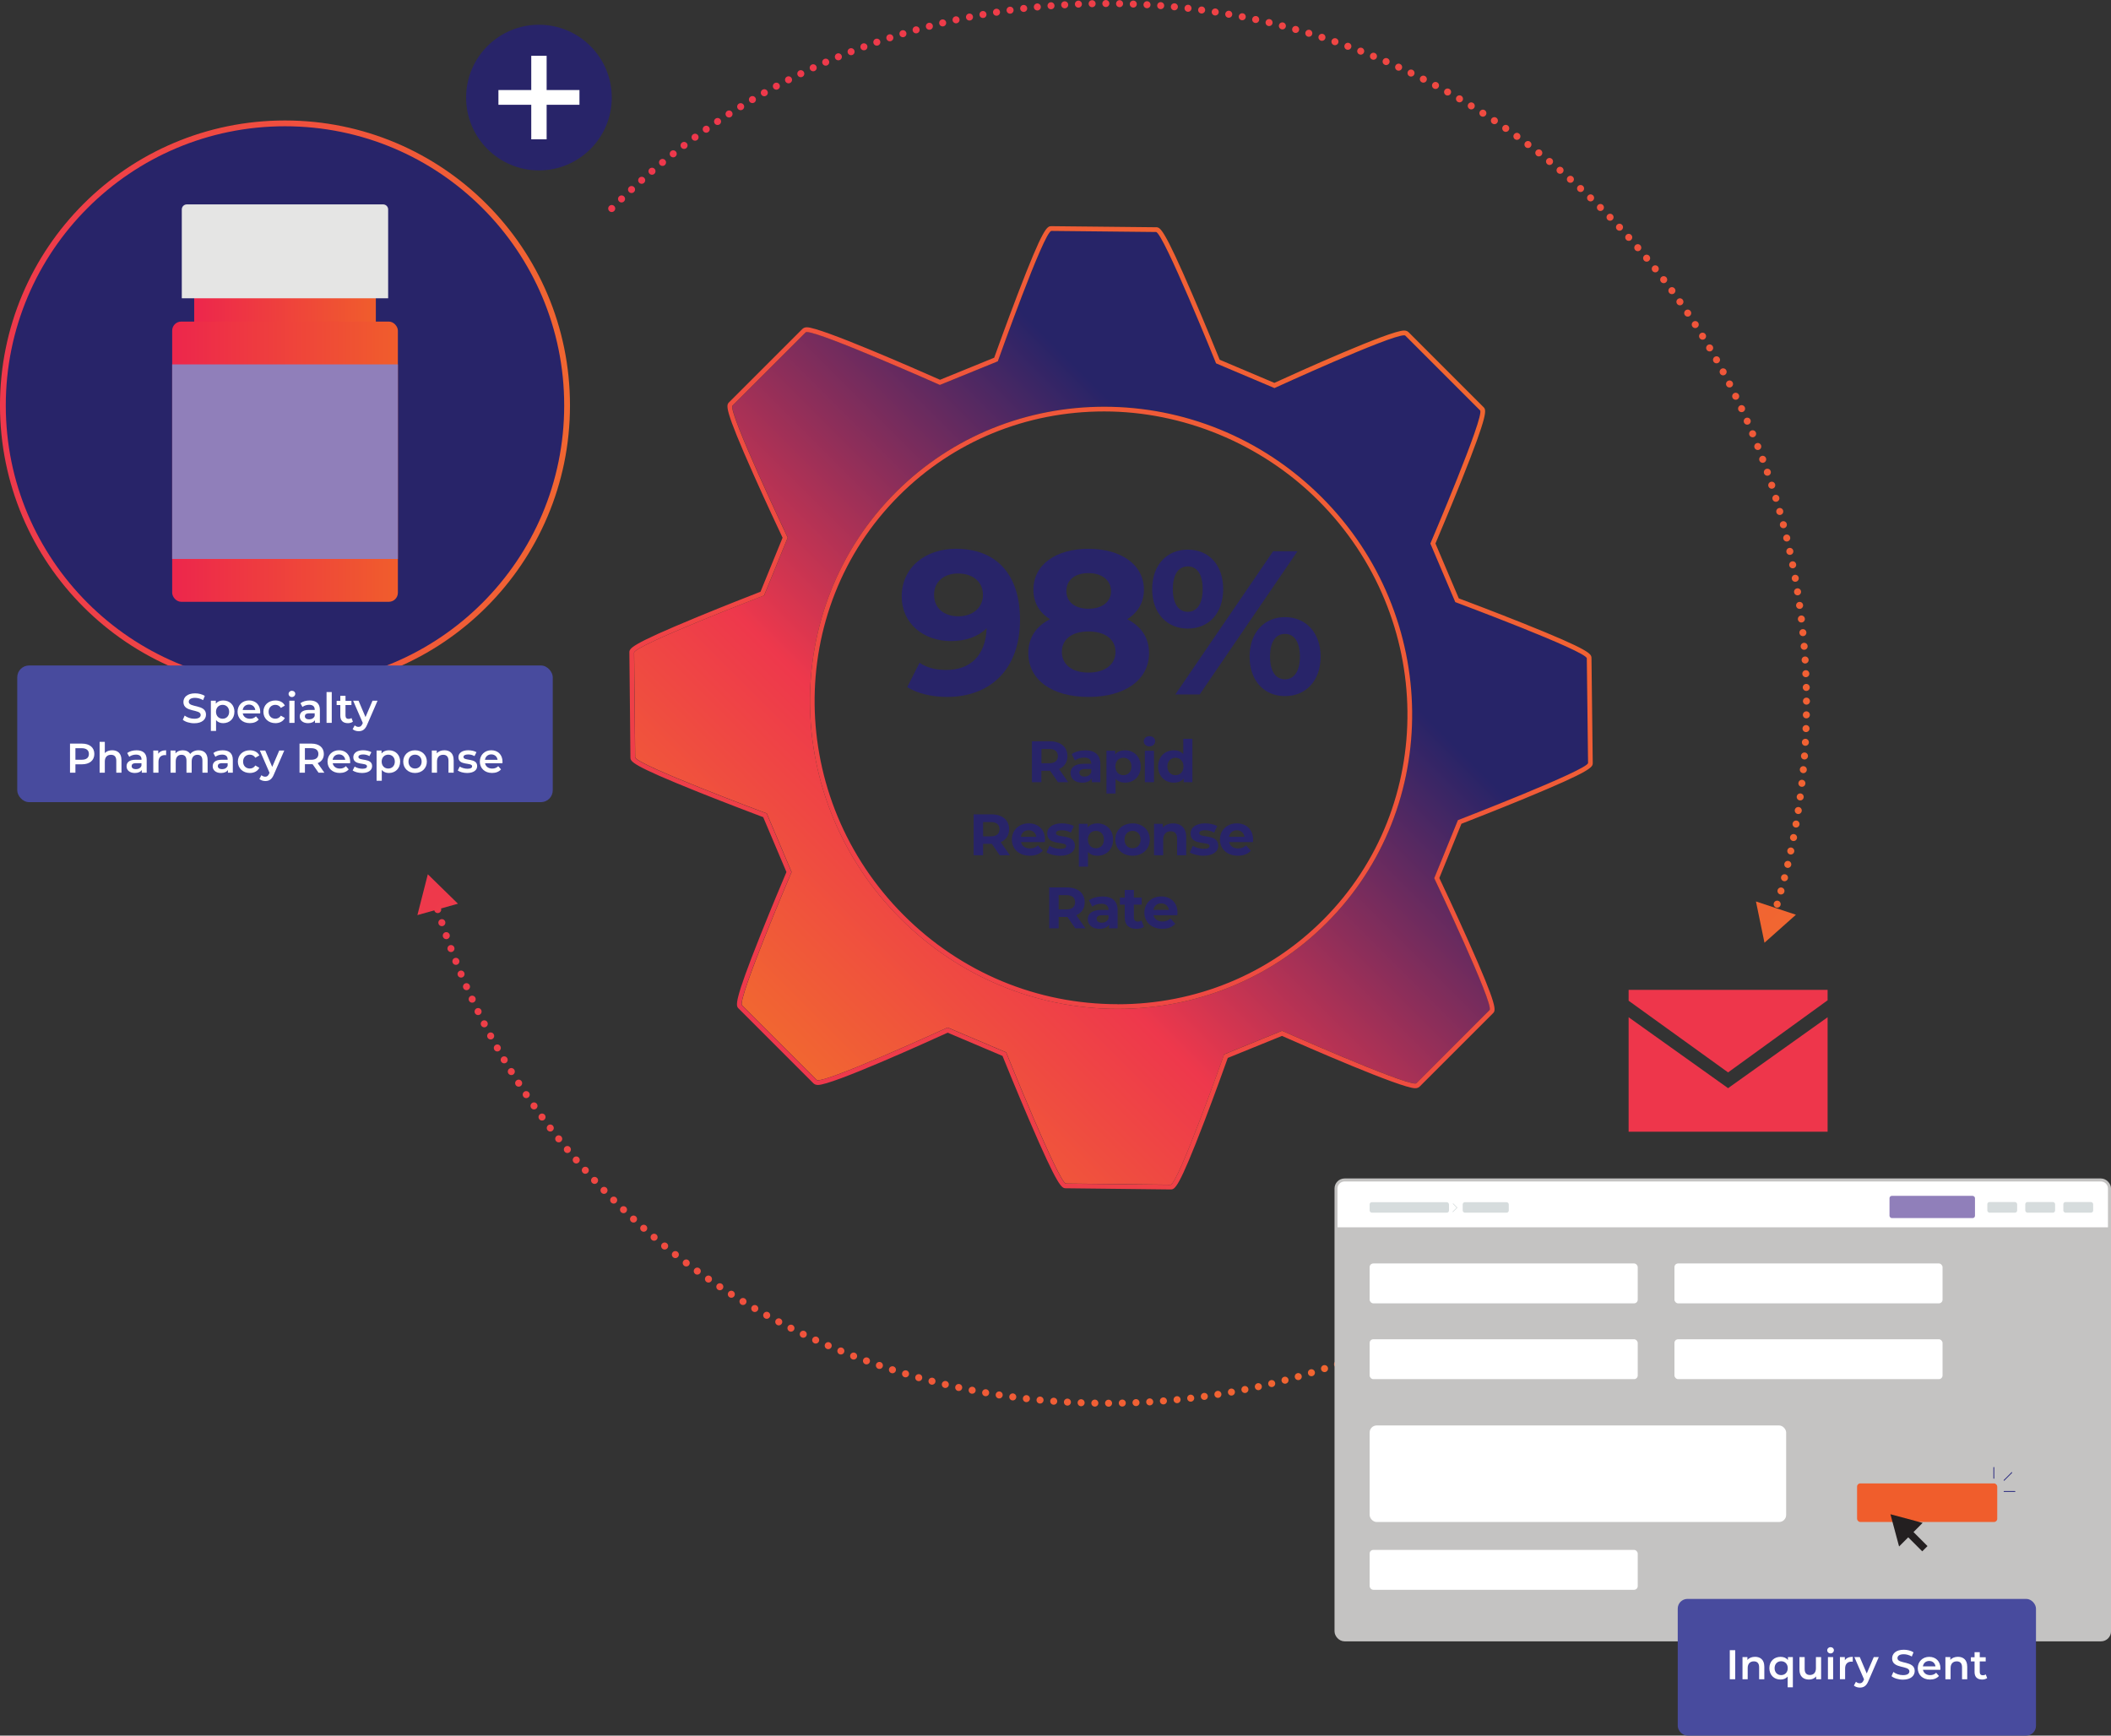<?xml version="1.0" encoding="UTF-8"?><svg id="Layer_2" xmlns="http://www.w3.org/2000/svg" xmlns:xlink="http://www.w3.org/1999/xlink" viewBox="0 0 702.89 577.92"><rect x="0" y="0" width="702.89" height="577.92" fill="#333333" stroke="none"/><defs><linearGradient id="linear-gradient" x1="285.25" y1="592.88" x2="601.06" y2="277.07" gradientTransform="translate(0 579.09) scale(1 -1)" gradientUnits="userSpaceOnUse"><stop offset="0" stop-color="#ee384c"/><stop offset="1" stop-color="#f16631"/></linearGradient><linearGradient id="linear-gradient-2" x1="277.47" y1="585.12" x2="593.28" y2="269.31" xlink:href="#linear-gradient"/><linearGradient id="linear-gradient-3" x1="164.91" y1="312.08" x2="399.58" y2="77.42" xlink:href="#linear-gradient"/><linearGradient id="linear-gradient-4" x1="137.42" y1="284.6" x2="372.08" y2="49.93" xlink:href="#linear-gradient"/><linearGradient id="linear-gradient-5" x1="442.57" y1="78.73" x2="461.75" y2="78.73" gradientTransform="translate(0 579.09) scale(1 -1)" gradientUnits="userSpaceOnUse"><stop offset="0" stop-color="#ed264c"/><stop offset="1" stop-color="#f05d2c"/></linearGradient><linearGradient id="linear-gradient-6" x1="0" y1="444.09" x2="189.79" y2="444.09" xlink:href="#linear-gradient"/><linearGradient id="linear-gradient-7" x1="64.66" y1="460.58" x2="125.14" y2="460.58" xlink:href="#linear-gradient-5"/><linearGradient id="linear-gradient-8" x1="57.33" y1="425.36" x2="132.48" y2="425.36" xlink:href="#linear-gradient-5"/><linearGradient id="linear-gradient-9" x1="491.31" y1="-764.24" x2="805.14" y2="-764.24" gradientTransform="translate(-628.81 153.64) rotate(-45) scale(1 -1)" gradientUnits="userSpaceOnUse"><stop offset="0" stop-color="#f16631"/><stop offset=".29" stop-color="#ee384c"/><stop offset=".73" stop-color="#272468"/></linearGradient><linearGradient id="linear-gradient-10" x1="257.87" y1="231.35" x2="482.01" y2="455.49" xlink:href="#linear-gradient"/></defs><g id="uuid-e8cf49f5-fd50-4bd8-b770-277b00cc8996"><path d="M203.68,69.43c91.01-91.01,238.55-91.01,329.56,0,63.57,63.57,82.73,154.72,57.5,234.92" style="fill:none; stroke:url(#linear-gradient); stroke-dasharray:0 4.57; stroke-linecap:round; stroke-miterlimit:10; stroke-width:2.34px;"/><polygon points="584.67 300.17 587.51 313.91 597.98 304.59 584.67 300.17" style="fill:url(#linear-gradient-2);"/><path d="M445.35,454.26c-81.79,28.51-176.3,10.09-241.65-55.27-28.36-28.36-47.88-62.21-58.57-98.13" style="fill:none; stroke:url(#linear-gradient-3); stroke-dasharray:0 4.57; stroke-linecap:round; stroke-miterlimit:10; stroke-width:2.34px;"/><polygon points="152.48 300.92 142.45 291.12 138.98 304.71 152.48 300.92" style="fill:url(#linear-gradient-4);"/><rect x="445.35" y="393.41" width="256.55" height="152.13" rx="2.35" ry="2.35" style="fill:#c4c3c2; stroke:#c4c3c2; stroke-miterlimit:10; stroke-width:2px;"/><path d="M447.69,393.41h251.84c1.3,0,2.35,1.05,2.35,2.35v12.91h-256.55v-12.91c0-1.3,1.05-2.35,2.35-2.35h.01Z" style="fill:#fff;"/><rect x="629.14" y="398.2" width="28.46" height="7.4" rx=".77" ry=".77" style="fill:#907fba;"/><rect x="661.71" y="400.25" width="9.93" height="3.55" rx=".73" ry=".73" style="fill:#d6dcdd;"/><rect x="674.35" y="400.25" width="9.93" height="3.55" rx=".73" ry=".73" style="fill:#d6dcdd;"/><rect x="687.02" y="400.25" width="9.93" height="3.55" rx=".73" ry=".73" style="fill:#d6dcdd;"/><rect x="456.04" y="400.31" width="26.42" height="3.49" rx=".72" ry=".72" style="fill:#d6dcdd;"/><rect x="487.03" y="400.31" width="15.34" height="3.49" rx=".72" ry=".72" style="fill:#d6dcdd;"/><polyline points="483.84 400.82 485.14 402.12 483.77 403.5" style="fill:none; stroke:#d6dcdd; stroke-linecap:round; stroke-miterlimit:10; stroke-width:.22px;"/><rect x="618.34" y="493.95" width="46.67" height="12.84" rx="1.05" ry="1.05" style="fill:url(#linear-gradient-5);"/><polygon points="629.45 504.22 640.17 507.09 637.13 510.15 641.79 514.82 640.04 516.57 635.38 511.9 632.33 514.95 629.45 504.22" style="fill:#231f20;"/><line x1="663.88" y1="492.25" x2="663.88" y2="488.63" style="fill:none; stroke:#2e2e81; stroke-linecap:round; stroke-miterlimit:10; stroke-width:.29px;"/><line x1="667.29" y1="492.91" x2="669.85" y2="490.35" style="fill:none; stroke:#2e2e81; stroke-linecap:round; stroke-miterlimit:10; stroke-width:.29px;"/><line x1="667.29" y1="496.63" x2="670.9" y2="496.63" style="fill:none; stroke:#2e2e81; stroke-linecap:round; stroke-miterlimit:10; stroke-width:.29px;"/><rect x="456.04" y="420.71" width="89.27" height="13.28" rx="1.22" ry="1.22" style="fill:#fff;"/><rect x="456.04" y="445.95" width="89.27" height="13.28" rx="1.22" ry="1.22" style="fill:#fff;"/><rect x="456.04" y="516.09" width="89.27" height="13.28" rx="1.22" ry="1.22" style="fill:#fff;"/><rect x="557.53" y="420.71" width="89.27" height="13.28" rx="1.22" ry="1.22" style="fill:#fff;"/><rect x="557.53" y="445.95" width="89.27" height="13.28" rx="1.22" ry="1.22" style="fill:#fff;"/><rect x="456.04" y="474.65" width="138.69" height="32.15" rx="2.36" ry="2.36" style="fill:#fff;"/><circle cx="94.89" cy="135.01" r="93.93" style="fill:#282469; stroke:url(#linear-gradient-6); stroke-miterlimit:10; stroke-width:1.93px;"/><rect x="64.66" y="97.72" width="60.48" height="41.6" style="fill:url(#linear-gradient-7);"/><rect x="57.33" y="107.08" width="75.15" height="93.31" rx="3.01" ry="3.01" style="fill:url(#linear-gradient-8);"/><rect x="57.33" y="121.34" width="75.15" height="64.78" style="fill:#907fba;"/><path d="M62.21,68.06h65.36c.92,0,1.67.75,1.67,1.67v29.6H60.53v-29.6c0-.92.75-1.67,1.67-1.67h.01Z" style="fill:#e5e5e4;"/><rect x="558.63" y="532.41" width="119.28" height="45.51" rx="3.23" ry="3.23" style="fill:#484b9e;"/><path d="M575.96,549.48h1.8v9.68h-1.8v-9.68Z" style="fill:#fff;"/><path d="M587.46,554.93v4.23h-1.73v-4.01c0-1.31-.65-1.95-1.75-1.95-1.23,0-2.06.75-2.06,2.23v3.73h-1.73v-7.38h1.64v.95c.57-.68,1.47-1.04,2.54-1.04,1.77,0,3.08,1.01,3.08,3.23h0Z" style="fill:#fff;"/><path d="M596.96,551.78v10.06h-1.73v-3.58c-.59.68-1.42,1-2.36,1-2.16,0-3.73-1.49-3.73-3.79s1.58-3.77,3.73-3.77c1.01,0,1.87.35,2.45,1.05v-.97h1.64,0ZM595.26,555.47c0-1.41-.94-2.31-2.2-2.31s-2.18.9-2.18,2.31.94,2.31,2.18,2.31,2.2-.9,2.2-2.31Z" style="fill:#fff;"/><path d="M606.37,551.78v7.38h-1.65v-.94c-.55.68-1.42,1.04-2.38,1.04-1.89,0-3.18-1.04-3.18-3.26v-4.22h1.73v3.98c0,1.34.64,1.98,1.73,1.98,1.2,0,2.02-.75,2.02-2.23v-3.73h1.73Z" style="fill:#fff;"/><path d="M608.4,549.52c0-.58.47-1.04,1.11-1.04s1.11.43,1.11,1c0,.61-.46,1.08-1.11,1.08s-1.11-.46-1.11-1.04h0ZM608.64,551.78h1.73v7.38h-1.73v-7.38Z" style="fill:#fff;"/><path d="M616.9,551.69v1.64c-.15-.03-.28-.04-.4-.04-1.31,0-2.14.77-2.14,2.28v3.58h-1.73v-7.38h1.64v1.08c.5-.77,1.4-1.16,2.63-1.16h0Z" style="fill:#fff;"/><path d="M625.57,551.78l-3.46,7.98c-.68,1.67-1.62,2.18-2.85,2.18-.73,0-1.51-.25-1.98-.68l.69-1.27c.33.32.8.51,1.27.51.61,0,.97-.29,1.3-1.02l.12-.29-3.22-7.41h1.8l2.32,5.46,2.34-5.46h1.67Z" style="fill:#fff;"/><path d="M629.81,558.13l.62-1.4c.77.62,2,1.06,3.19,1.06,1.51,0,2.14-.54,2.14-1.26,0-2.09-5.75-.72-5.75-4.31,0-1.56,1.24-2.89,3.9-2.89,1.16,0,2.38.3,3.22.86l-.57,1.4c-.87-.51-1.83-.76-2.67-.76-1.49,0-2.1.58-2.1,1.31,0,2.06,5.74.72,5.74,4.27,0,1.55-1.26,2.88-3.91,2.88-1.51,0-3.01-.47-3.82-1.16h0Z" style="fill:#fff;"/><path d="M646.07,556.02h-5.79c.21,1.08,1.11,1.77,2.39,1.77.83,0,1.48-.26,2-.8l.93,1.07c-.66.79-1.7,1.2-2.97,1.2-2.47,0-4.08-1.59-4.08-3.79s1.62-3.77,3.82-3.77,3.73,1.51,3.73,3.82c0,.14-.01.35-.03.51h0ZM640.26,554.87h4.19c-.14-1.06-.95-1.8-2.09-1.8s-1.94.72-2.1,1.8Z" style="fill:#fff;"/><path d="M655.02,554.93v4.23h-1.73v-4.01c0-1.31-.65-1.95-1.75-1.95-1.23,0-2.06.75-2.06,2.23v3.73h-1.73v-7.38h1.64v.95c.57-.68,1.47-1.04,2.54-1.04,1.77,0,3.08,1.01,3.08,3.23h0Z" style="fill:#fff;"/><path d="M661.66,558.76c-.42.33-1.04.5-1.66.5-1.62,0-2.54-.86-2.54-2.49v-3.55h-1.22v-1.38h1.22v-1.69h1.73v1.69h1.98v1.38h-1.98v3.51c0,.72.36,1.11,1.02,1.11.36,0,.71-.1.97-.3l.48,1.23h0Z" style="fill:#fff;"/><rect x="5.74" y="221.59" width="178.31" height="45.51" rx="3.95" ry="3.95" style="fill:#484b9e;"/><path d="M60.87,239.67l.62-1.4c.77.62,2,1.06,3.19,1.06,1.51,0,2.14-.54,2.14-1.26,0-2.09-5.75-.72-5.75-4.31,0-1.56,1.24-2.89,3.9-2.89,1.16,0,2.38.3,3.22.86l-.57,1.4c-.87-.51-1.83-.76-2.67-.76-1.49,0-2.1.58-2.1,1.31,0,2.06,5.74.72,5.74,4.27,0,1.55-1.26,2.88-3.91,2.88-1.51,0-3.01-.47-3.82-1.16h0Z" style="fill:#fff;"/><path d="M78.05,237.01c0,2.29-1.59,3.79-3.75,3.79-.94,0-1.77-.32-2.36-1v3.58h-1.73v-10.06h1.65v.97c.58-.71,1.44-1.05,2.45-1.05,2.16,0,3.75,1.49,3.75,3.77h0ZM76.3,237.01c0-1.41-.94-2.31-2.18-2.31s-2.2.9-2.2,2.31.95,2.31,2.2,2.31,2.18-.9,2.18-2.31Z" style="fill:#fff;"/><path d="M86.62,237.56h-5.79c.21,1.08,1.11,1.77,2.39,1.77.83,0,1.48-.26,2-.8l.93,1.06c-.66.79-1.7,1.2-2.97,1.2-2.47,0-4.08-1.59-4.08-3.79s1.62-3.77,3.82-3.77,3.73,1.51,3.73,3.82c0,.14,0,.35-.03.51h0ZM80.81,236.41h4.19c-.14-1.06-.95-1.8-2.09-1.8s-1.94.72-2.1,1.8Z" style="fill:#fff;"/><path d="M87.7,237.01c0-2.21,1.66-3.77,4-3.77,1.44,0,2.59.59,3.15,1.71l-1.33.77c-.44-.71-1.11-1.02-1.84-1.02-1.27,0-2.24.88-2.24,2.31s.97,2.31,2.24,2.31c.73,0,1.4-.32,1.84-1.02l1.33.77c-.57,1.11-1.71,1.73-3.15,1.73-2.34,0-4-1.58-4-3.79Z" style="fill:#fff;"/><path d="M96.09,231.06c0-.58.47-1.04,1.11-1.04s1.11.43,1.11,1c0,.61-.46,1.08-1.11,1.08s-1.11-.46-1.11-1.04h0ZM96.34,233.32h1.73v7.38h-1.73v-7.38Z" style="fill:#fff;"/><path d="M106.51,236.37v4.33h-1.63v-.9c-.41.64-1.22,1-2.32,1-1.69,0-2.75-.93-2.75-2.21s.83-2.2,3.07-2.2h1.91v-.11c0-1.01-.61-1.6-1.84-1.6-.83,0-1.69.28-2.24.73l-.68-1.26c.79-.61,1.94-.91,3.12-.91,2.13,0,3.36,1.01,3.36,3.14h0ZM104.78,238.39v-.86h-1.78c-1.18,0-1.49.44-1.49.98,0,.62.53,1.02,1.41,1.02s1.58-.39,1.87-1.15h0Z" style="fill:#fff;"/><path d="M108.73,230.44h1.73v10.26h-1.73v-10.26Z" style="fill:#fff;"/><path d="M117.51,240.3c-.41.33-1.04.5-1.66.5-1.62,0-2.54-.86-2.54-2.49v-3.55h-1.22v-1.38h1.22v-1.69h1.73v1.69h1.98v1.38h-1.98v3.51c0,.72.36,1.11,1.02,1.11.36,0,.71-.1.97-.3l.48,1.23h0Z" style="fill:#fff;"/><path d="M125.71,233.32l-3.46,7.98c-.68,1.67-1.62,2.18-2.85,2.18-.73,0-1.51-.25-1.98-.68l.69-1.27c.33.32.8.51,1.27.51.61,0,.97-.29,1.3-1.02l.12-.29-3.22-7.41h1.8l2.32,5.46,2.34-5.46h1.67Z" style="fill:#fff;"/><path d="M31.41,251.06c0,2.13-1.58,3.44-4.12,3.44h-2.18v2.79h-1.8v-9.68h3.98c2.54,0,4.12,1.3,4.12,3.44h0ZM29.6,251.06c0-1.22-.82-1.92-2.39-1.92h-2.1v3.84h2.1c1.58,0,2.39-.7,2.39-1.92h0Z" style="fill:#fff;"/><path d="M40.45,253.06v4.23h-1.73v-4.01c0-1.31-.65-1.95-1.76-1.95-1.23,0-2.06.75-2.06,2.23v3.73h-1.73v-10.26h1.73v3.73c.57-.61,1.44-.94,2.46-.94,1.77,0,3.08,1.01,3.08,3.23h.01Z" style="fill:#fff;"/><path d="M48.84,252.96v4.33h-1.63v-.9c-.41.64-1.22,1-2.32,1-1.69,0-2.75-.93-2.75-2.21s.83-2.2,3.07-2.2h1.91v-.11c0-1.01-.61-1.6-1.84-1.6-.83,0-1.69.28-2.24.73l-.68-1.26c.79-.61,1.94-.91,3.12-.91,2.13,0,3.36,1.01,3.36,3.14h0ZM47.1,254.98v-.86h-1.78c-1.18,0-1.49.44-1.49.98,0,.62.53,1.02,1.41,1.02s1.58-.39,1.87-1.15h-.01Z" style="fill:#fff;"/><path d="M55.31,249.82v1.65c-.15-.03-.28-.04-.4-.04-1.31,0-2.14.77-2.14,2.28v3.58h-1.73v-7.38h1.65v1.08c.5-.77,1.4-1.16,2.63-1.16h0Z" style="fill:#fff;"/><path d="M69.13,253.06v4.23h-1.73v-4.01c0-1.31-.61-1.95-1.66-1.95-1.13,0-1.92.75-1.92,2.21v3.75h-1.73v-4.01c0-1.31-.61-1.95-1.66-1.95-1.15,0-1.92.75-1.92,2.21v3.75h-1.73v-7.38h1.65v.94c.55-.66,1.41-1.02,2.42-1.02,1.08,0,1.98.4,2.49,1.23.59-.76,1.59-1.23,2.76-1.23,1.78,0,3.03,1.01,3.03,3.23h0Z" style="fill:#fff;"/><path d="M77.52,252.96v4.33h-1.63v-.9c-.41.64-1.22,1-2.32,1-1.69,0-2.75-.93-2.75-2.21s.83-2.2,3.07-2.2h1.91v-.11c0-1.01-.61-1.6-1.84-1.6-.83,0-1.69.28-2.24.73l-.68-1.26c.79-.61,1.94-.91,3.12-.91,2.13,0,3.36,1.01,3.36,3.14h0ZM75.8,254.98v-.86h-1.78c-1.18,0-1.49.44-1.49.98,0,.62.53,1.02,1.41,1.02s1.58-.39,1.87-1.15h-.01Z" style="fill:#fff;"/><path d="M79.2,253.6c0-2.21,1.66-3.77,4-3.77,1.44,0,2.59.59,3.15,1.71l-1.33.77c-.44-.71-1.11-1.02-1.84-1.02-1.27,0-2.24.88-2.24,2.31s.97,2.31,2.24,2.31c.73,0,1.4-.32,1.84-1.02l1.33.77c-.57,1.11-1.71,1.73-3.15,1.73-2.34,0-4-1.58-4-3.79Z" style="fill:#fff;"/><path d="M94.65,249.91l-3.46,7.98c-.68,1.67-1.62,2.18-2.85,2.18-.73,0-1.51-.25-1.98-.68l.69-1.27c.33.32.8.51,1.27.51.61,0,.97-.29,1.3-1.02l.12-.29-3.22-7.41h1.8l2.32,5.46,2.34-5.46h1.67Z" style="fill:#fff;"/><path d="M106.06,257.29l-1.98-2.83c-.12.01-.25.01-.37.01h-2.18v2.82h-1.8v-9.68h3.98c2.54,0,4.12,1.3,4.12,3.44,0,1.47-.75,2.54-2.06,3.06l2.23,3.18h-1.94ZM103.62,249.13h-2.1v3.86h2.1c1.58,0,2.39-.72,2.39-1.94s-.82-1.92-2.39-1.92h0Z" style="fill:#fff;"/><path d="M116.57,254.15h-5.79c.21,1.08,1.11,1.77,2.39,1.77.83,0,1.48-.26,2-.8l.93,1.06c-.66.79-1.7,1.2-2.97,1.2-2.47,0-4.08-1.59-4.08-3.79s1.62-3.77,3.82-3.77,3.73,1.51,3.73,3.82c0,.14,0,.35-.03.51h0ZM110.76,253h4.19c-.14-1.06-.95-1.8-2.09-1.8s-1.94.72-2.1,1.8Z" style="fill:#fff;"/><path d="M117.42,256.56l.66-1.31c.65.43,1.65.73,2.57.73,1.09,0,1.55-.3,1.55-.82,0-1.41-4.56-.08-4.56-3.03,0-1.4,1.26-2.31,3.25-2.31.98,0,2.1.24,2.77.64l-.66,1.31c-.7-.41-1.41-.55-2.11-.55-1.05,0-1.55.35-1.55.83,0,1.49,4.56.17,4.56,3.06,0,1.38-1.27,2.28-3.35,2.28-1.23,0-2.46-.36-3.12-.83h-.01Z" style="fill:#fff;"/><path d="M133.23,253.6c0,2.29-1.59,3.79-3.75,3.79-.94,0-1.77-.32-2.36-1v3.58h-1.73v-10.06h1.65v.97c.58-.71,1.44-1.05,2.45-1.05,2.16,0,3.75,1.49,3.75,3.77h0ZM131.46,253.6c0-1.41-.94-2.31-2.18-2.31s-2.2.9-2.2,2.31.95,2.31,2.2,2.31,2.18-.9,2.18-2.31Z" style="fill:#fff;"/><path d="M134.26,253.6c0-2.21,1.66-3.77,3.93-3.77s3.94,1.56,3.94,3.77-1.65,3.79-3.94,3.79-3.93-1.58-3.93-3.79ZM140.39,253.6c0-1.41-.94-2.31-2.2-2.31s-2.18.9-2.18,2.31.94,2.31,2.18,2.31,2.2-.9,2.2-2.31Z" style="fill:#fff;"/><path d="M151.06,253.06v4.23h-1.73v-4.01c0-1.31-.65-1.95-1.76-1.95-1.23,0-2.06.75-2.06,2.23v3.73h-1.73v-7.38h1.65v.95c.57-.68,1.47-1.04,2.54-1.04,1.77,0,3.08,1.01,3.08,3.23h0Z" style="fill:#fff;"/><path d="M152.42,256.56l.66-1.31c.65.43,1.65.73,2.57.73,1.09,0,1.55-.3,1.55-.82,0-1.41-4.56-.08-4.56-3.03,0-1.4,1.26-2.31,3.25-2.31.98,0,2.1.24,2.76.64l-.66,1.31c-.71-.41-1.41-.55-2.12-.55-1.05,0-1.55.35-1.55.83,0,1.49,4.56.17,4.56,3.06,0,1.38-1.27,2.28-3.35,2.28-1.23,0-2.46-.36-3.12-.83h0Z" style="fill:#fff;"/><path d="M167.29,254.15h-5.79c.21,1.08,1.11,1.77,2.39,1.77.83,0,1.48-.26,2-.8l.93,1.06c-.66.79-1.7,1.2-2.97,1.2-2.47,0-4.08-1.59-4.08-3.79s1.62-3.77,3.82-3.77,3.73,1.51,3.73,3.82c0,.14,0,.35-.03.51h0ZM161.48,253h4.19c-.14-1.06-.95-1.8-2.09-1.8s-1.94.72-2.1,1.8Z" style="fill:#fff;"/><polygon points="542.27 338.72 542.27 376.85 608.53 376.85 608.53 338.72 575.39 362.34 542.27 338.72" style="fill:#ee364b;"/><polygon points="608.53 333.08 608.53 329.6 542.27 329.6 542.27 333.22 575.39 357.09 608.53 333.08" style="fill:#ee364b;"/><path d="M426.9,343.24s43.09,19.09,44.73,17.45l24.36-24.36c1.68-1.68-18.42-43.92-18.42-43.92l7.88-19.32s43.34-16.73,43.34-19.05l-.42-34.83c-.04-2.41-43.79-18.73-43.79-18.73l-8.3-19.5s18.23-42.66,16.55-44.34l-24.89-24.89c-1.72-1.72-43.58,17.46-43.58,17.46l-19.44-8.23s-17.65-43.72-20-43.74l-34.81-.36c-2.41-.02-17.83,43.41-17.83,43.41l-19.29,7.87s-43.07-19.13-44.68-17.52l-24.39,24.39c-1.7,1.7,18.38,43.98,18.38,43.98l-7.86,19.25s-43.32,16.71-43.29,19.05l.35,34.84c.04,2.36,43.83,18.71,43.83,18.71l8.26,19.5s-18.2,42.66-16.51,44.35l24.87,24.87c1.72,1.72,43.59-17.45,43.59-17.45l19.49,8.27s17.57,43.64,19.91,43.69l34.84.39c2.43,0,17.83-43.42,17.83-43.42l19.3-7.85v.03ZM299.82,305.85c-39.52-39.52-40.27-103.21-1.58-141.9s102.34-37.9,141.86,1.62c39.5,39.5,40.25,103.12,1.57,141.81-38.69,38.69-102.35,37.98-141.85-1.53h0Z" style="fill:url(#linear-gradient-9);"/><path d="M350.1,76.89h0l34.81.36c2.34.02,20,43.74,20,43.74l19.44,8.23s38.35-17.57,43.14-17.57c.21,0,.36.04.43.11l24.89,24.89c1.68,1.68-16.55,44.34-16.55,44.34l8.3,19.5s43.75,16.32,43.79,18.73l.42,34.83c0,2.32-43.34,19.05-43.34,19.05l-7.88,19.32s20.1,42.24,18.42,43.92l-24.36,24.36c-.07.07-.21.1-.41.1-4.71,0-44.32-17.55-44.32-17.55l-19.3,7.85s-15.39,43.42-17.83,43.42l-34.84-.39c-2.33-.04-19.91-43.69-19.91-43.69l-19.49-8.27s-38.37,17.55-43.16,17.55c-.21,0-.36-.04-.44-.11l-24.87-24.87c-1.7-1.7,16.51-44.35,16.51-44.35l-8.26-19.5s-43.79-16.35-43.83-18.71l-.35-34.84c-.03-2.35,43.29-19.05,43.29-19.05l7.86-19.25s-20.08-42.28-18.38-43.98l24.39-24.39c.07-.07.2-.1.39-.1,4.63,0,44.29,17.61,44.29,17.61l19.29-7.87s15.41-43.41,17.83-43.41M372.15,335.95c25.31,0,50.45-9.5,69.51-28.56,38.68-38.68,37.93-102.3-1.57-141.81-20.07-20.07-46.35-30.15-72.43-30.14-25.29,0-50.39,9.48-69.43,28.52-38.69,38.69-37.94,102.38,1.58,141.9,20.04,20.04,46.28,30.09,72.33,30.09M350.07,75.32c-1.43,0-2.61.15-11.25,22.71-3.53,9.23-6.89,18.56-7.79,21.08l-18.03,7.35c-7.88-3.49-39.72-17.48-44.32-17.48-.63,0-1.13.19-1.5.55l-24.39,24.39c-1.02,1.02-1.82,1.82,8.23,24.37,4.1,9.19,8.4,18.33,9.55,20.76l-7.35,17.99c-2.47.96-11.82,4.6-21.06,8.42-22.63,9.34-22.62,10.46-22.6,11.87l.35,34.84c.02,1.41.04,2.52,22.91,11.68,9.36,3.74,18.81,7.31,21.3,8.25l7.74,18.27c-1.03,2.42-4.94,11.67-8.64,20.96-9.06,22.71-8.23,23.54-7.27,24.5l24.87,24.87c.38.38.89.57,1.54.57,4.74,0,35.49-13.9,43.18-17.41l18.26,7.74c.99,2.44,4.83,11.9,8.85,21.26,9.77,22.76,10.86,22.78,12.23,22.81l34.85.39h.01c1.46,0,2.62-.06,11.29-22.71,3.53-9.23,6.88-18.56,7.78-21.08l18.04-7.33c7.87,3.48,39.68,17.42,44.35,17.42.63,0,1.14-.19,1.51-.56l24.36-24.36c1.01-1.01,1.81-1.81-8.26-24.34-4.1-9.18-8.41-18.31-9.56-20.74l7.36-18.06c2.47-.96,11.83-4.61,21.08-8.43,22.64-9.35,22.64-10.45,22.64-11.84l-.42-34.85c-.02-1.43-.04-2.55-22.89-11.7-9.35-3.74-18.8-7.31-21.29-8.24l-7.77-18.27c1.03-2.43,4.94-11.67,8.66-20.96,9.08-22.71,8.29-23.49,7.3-24.49l-24.89-24.89c-.38-.38-.89-.57-1.54-.57-4.74,0-35.48,13.91-43.17,17.43l-18.21-7.71c-.99-2.44-4.85-11.92-8.89-21.29-9.82-22.8-10.91-22.81-12.3-22.82l-34.81-.36h-.04ZM372.15,334.38c-26.82,0-52.12-10.52-71.23-29.63-38.95-38.95-39.66-101.61-1.58-139.69,18.1-18.1,42.36-28.06,68.32-28.06s52.18,10.54,71.32,29.69c38.92,38.92,39.62,101.54,1.57,139.6-18.12,18.13-42.42,28.11-68.41,28.11h0v-.02Z" style="fill:url(#linear-gradient-10);"/><circle cx="179.45" cy="32.49" r="24.25" style="fill:#282469;"/><path d="M182.01,18.58v11.4h10.93v4.91h-10.93v11.5h-5.12v-11.5h-10.93v-4.91h10.93v-11.4h5.12,0Z" style="fill:#fff;"/><rect x="278.59" y="180.69" width="183.26" height="136.36" style="fill:none;"/><path d="M339.63,206.38c0,16.49-9.88,25.69-24.33,25.69-5.04,0-9.88-1.16-13.22-3.27l4.09-8.11c2.59,1.77,5.66,2.39,8.93,2.39,7.9,0,13.08-4.7,13.42-13.9-2.79,2.79-6.88,4.29-11.86,4.29-9.2,0-16.42-5.86-16.42-14.86,0-9.75,7.97-15.88,18.06-15.88,13.22,0,21.33,8.25,21.33,23.65h0ZM327.29,198.06c0-4.09-3.07-7.09-8.31-7.09-4.7,0-7.97,2.73-7.97,7.09s3.2,7.16,8.11,7.16,8.18-3,8.18-7.16h0Z" style="fill:#282469;"/><path d="M382.6,217.42c0,9-8.04,14.65-20.17,14.65s-20.04-5.66-20.04-14.65c0-5.11,2.66-8.93,7.22-11.24-3.54-2.18-5.52-5.52-5.52-9.81,0-8.38,7.5-13.63,18.33-13.63s18.47,5.25,18.47,13.63c0,4.29-2.04,7.63-5.59,9.81,4.63,2.32,7.29,6.13,7.29,11.24h.01ZM371.42,217.08c0-4.23-3.48-6.81-9-6.81s-8.86,2.59-8.86,6.81,3.41,6.88,8.86,6.88,9-2.66,9-6.88ZM355.07,196.84c0,3.61,2.86,5.86,7.36,5.86s7.5-2.25,7.5-5.86-3-6-7.5-6-7.36,2.25-7.36,6Z" style="fill:#282469;"/><path d="M383.63,196.16c0-8.04,4.91-13.15,11.86-13.15s11.79,5.04,11.79,13.15-4.84,13.15-11.79,13.15-11.86-5.11-11.86-13.15ZM400.45,196.16c0-5.11-1.98-7.56-4.97-7.56s-4.97,2.52-4.97,7.56,2.04,7.56,4.97,7.56,4.97-2.45,4.97-7.56ZM423.91,183.55h8.11l-32.57,47.7h-8.11l32.57-47.7ZM416.07,218.64c0-8.04,4.91-13.15,11.79-13.15s11.86,5.11,11.86,13.15-4.91,13.15-11.86,13.15-11.79-5.11-11.79-13.15ZM432.82,218.64c0-5.04-1.98-7.56-4.97-7.56s-4.97,2.45-4.97,7.56,2.04,7.56,4.97,7.56,4.97-2.52,4.97-7.56Z" style="fill:#282469;"/><path d="M352.28,260.46l-2.63-3.8h-2.9v3.8h-3.15v-13.63h5.9c3.64,0,5.92,1.89,5.92,4.95,0,2.04-1.03,3.54-2.8,4.3l3.06,4.38h-3.4ZM349.34,249.4h-2.57v4.75h2.57c1.93,0,2.9-.9,2.9-2.38s-.97-2.38-2.9-2.38h0Z" style="fill:#282469;"/><path d="M366.38,254.48v5.98h-2.84v-1.3c-.56.95-1.66,1.46-3.19,1.46-2.45,0-3.91-1.36-3.91-3.17s1.3-3.13,4.5-3.13h2.42c0-1.3-.78-2.06-2.42-2.06-1.11,0-2.26.37-3.02.97l-1.09-2.12c1.15-.82,2.84-1.27,4.52-1.27,3.19,0,5.04,1.48,5.04,4.65h-.01ZM363.35,257.15v-1.07h-2.08c-1.42,0-1.87.53-1.87,1.23,0,.76.64,1.27,1.71,1.27,1.01,0,1.89-.47,2.24-1.42h0Z" style="fill:#282469;"/><path d="M379.82,255.22c0,3.29-2.28,5.39-5.22,5.39-1.3,0-2.38-.41-3.15-1.27v4.89h-3.04v-14.25h2.9v1.21c.76-.92,1.89-1.36,3.29-1.36,2.94,0,5.22,2.1,5.22,5.39h0ZM376.73,255.22c0-1.81-1.15-2.9-2.67-2.9s-2.67,1.09-2.67,2.9,1.15,2.9,2.67,2.9,2.67-1.09,2.67-2.9Z" style="fill:#282469;"/><path d="M380.84,246.83c0-.95.76-1.69,1.89-1.69s1.89.7,1.89,1.64c0,1.01-.76,1.75-1.89,1.75s-1.89-.74-1.89-1.69h0ZM381.2,249.98h3.04v10.48h-3.04v-10.48Z" style="fill:#282469;"/><path d="M397.03,246.01v14.45h-2.9v-1.21c-.76.92-1.87,1.36-3.27,1.36-2.96,0-5.24-2.1-5.24-5.39s2.28-5.39,5.24-5.39c1.29,0,2.38.41,3.13,1.27v-5.08h3.04,0ZM394.06,255.22c0-1.81-1.17-2.9-2.67-2.9s-2.69,1.09-2.69,2.9,1.17,2.9,2.69,2.9,2.67-1.09,2.67-2.9Z" style="fill:#282469;"/><path d="M332.87,284.79l-2.63-3.8h-2.9v3.8h-3.15v-13.63h5.9c3.64,0,5.92,1.89,5.92,4.95,0,2.04-1.03,3.54-2.8,4.3l3.06,4.38h-3.4ZM329.91,273.74h-2.57v4.75h2.57c1.93,0,2.9-.9,2.9-2.38s-.97-2.38-2.9-2.38h0Z" style="fill:#282469;"/><path d="M347.88,280.41h-7.92c.29,1.3,1.4,2.1,3,2.1,1.11,0,1.91-.33,2.63-1.01l1.62,1.75c-.97,1.11-2.43,1.69-4.32,1.69-3.62,0-5.98-2.28-5.98-5.39s2.4-5.39,5.59-5.39,5.45,2.06,5.45,5.43c0,.23-.04.56-.06.82h0ZM339.91,278.64h5.16c-.21-1.32-1.21-2.18-2.57-2.18s-2.38.84-2.59,2.18Z" style="fill:#282469;"/><path d="M348.44,283.82l1.01-2.18c.93.6,2.36,1.01,3.64,1.01,1.4,0,1.93-.37,1.93-.95,0-1.71-6.33.04-6.33-4.15,0-1.99,1.79-3.39,4.85-3.39,1.44,0,3.04.33,4.03.92l-1.01,2.16c-1.03-.58-2.06-.78-3.02-.78-1.36,0-1.95.43-1.95.97,0,1.79,6.33.06,6.33,4.19,0,1.95-1.81,3.33-4.95,3.33-1.77,0-3.56-.49-4.54-1.13h.01Z" style="fill:#282469;"/><path d="M370.63,279.56c0,3.29-2.28,5.39-5.22,5.39-1.3,0-2.38-.41-3.15-1.27v4.89h-3.04v-14.25h2.9v1.21c.76-.92,1.89-1.36,3.29-1.36,2.94,0,5.22,2.1,5.22,5.39h0ZM367.57,279.56c0-1.81-1.15-2.9-2.67-2.9s-2.67,1.09-2.67,2.9,1.15,2.9,2.67,2.9,2.67-1.09,2.67-2.9Z" style="fill:#282469;"/><path d="M371.35,279.56c0-3.15,2.43-5.39,5.76-5.39s5.74,2.24,5.74,5.39-2.41,5.39-5.74,5.39-5.76-2.24-5.76-5.39ZM379.78,279.56c0-1.81-1.15-2.9-2.67-2.9s-2.69,1.09-2.69,2.9,1.17,2.9,2.69,2.9,2.67-1.09,2.67-2.9Z" style="fill:#282469;"/><path d="M394.97,278.8v6h-3.04v-5.53c0-1.69-.78-2.47-2.12-2.47-1.46,0-2.51.9-2.51,2.82v5.18h-3.04v-10.48h2.9v1.23c.82-.9,2.04-1.38,3.47-1.38,2.47,0,4.34,1.44,4.34,4.63h0Z" style="fill:#282469;"/><path d="M396.16,283.82l1.01-2.18c.93.6,2.36,1.01,3.64,1.01,1.4,0,1.93-.37,1.93-.95,0-1.71-6.33.04-6.33-4.15,0-1.99,1.79-3.39,4.85-3.39,1.44,0,3.04.33,4.03.92l-1.01,2.16c-1.03-.58-2.06-.78-3.02-.78-1.36,0-1.95.43-1.95.97,0,1.79,6.33.06,6.33,4.19,0,1.95-1.81,3.33-4.95,3.33-1.77,0-3.56-.49-4.54-1.13h.01Z" style="fill:#282469;"/><path d="M417.17,280.41h-7.92c.29,1.3,1.4,2.1,3,2.1,1.11,0,1.91-.33,2.63-1.01l1.62,1.75c-.97,1.11-2.43,1.69-4.32,1.69-3.62,0-5.98-2.28-5.98-5.39s2.39-5.39,5.59-5.39,5.45,2.06,5.45,5.43c0,.23-.04.56-.06.82h0ZM409.22,278.64h5.16c-.21-1.32-1.21-2.18-2.57-2.18s-2.38.84-2.59,2.18Z" style="fill:#282469;"/><path d="M358.03,309.13l-2.63-3.8h-2.9v3.8h-3.15v-13.63h5.9c3.64,0,5.92,1.89,5.92,4.95,0,2.04-1.03,3.54-2.8,4.3l3.06,4.38h-3.4ZM355.07,298.07h-2.57v4.75h2.57c1.93,0,2.9-.9,2.9-2.38s-.97-2.38-2.9-2.38h0Z" style="fill:#282469;"/><path d="M372.13,303.15v5.98h-2.84v-1.3c-.56.95-1.66,1.46-3.19,1.46-2.45,0-3.91-1.36-3.91-3.17s1.3-3.13,4.5-3.13h2.42c0-1.3-.78-2.06-2.42-2.06-1.11,0-2.26.37-3.02.97l-1.09-2.12c1.15-.82,2.84-1.27,4.52-1.27,3.19,0,5.04,1.48,5.04,4.65h-.01ZM369.09,305.82v-1.07h-2.08c-1.42,0-1.87.53-1.87,1.23,0,.76.64,1.27,1.71,1.27,1.01,0,1.89-.47,2.24-1.42h0Z" style="fill:#282469;"/><path d="M380.88,308.63c-.62.45-1.54.66-2.47.66-2.47,0-3.91-1.27-3.91-3.76v-4.3h-1.62v-2.34h1.62v-2.55h3.04v2.55h2.61v2.34h-2.61v4.26c0,.9.49,1.38,1.3,1.38.45,0,.9-.14,1.23-.39l.82,2.14h-.01Z" style="fill:#282469;"/><path d="M392,304.75h-7.92c.29,1.3,1.4,2.1,3,2.1,1.11,0,1.91-.33,2.63-1.01l1.62,1.75c-.97,1.11-2.43,1.69-4.32,1.69-3.62,0-5.98-2.28-5.98-5.39s2.39-5.39,5.59-5.39,5.45,2.06,5.45,5.43c0,.23-.04.56-.06.82h0ZM384.04,302.98h5.16c-.21-1.32-1.21-2.18-2.57-2.18s-2.38.84-2.59,2.18Z" style="fill:#282469;"/></g></svg>